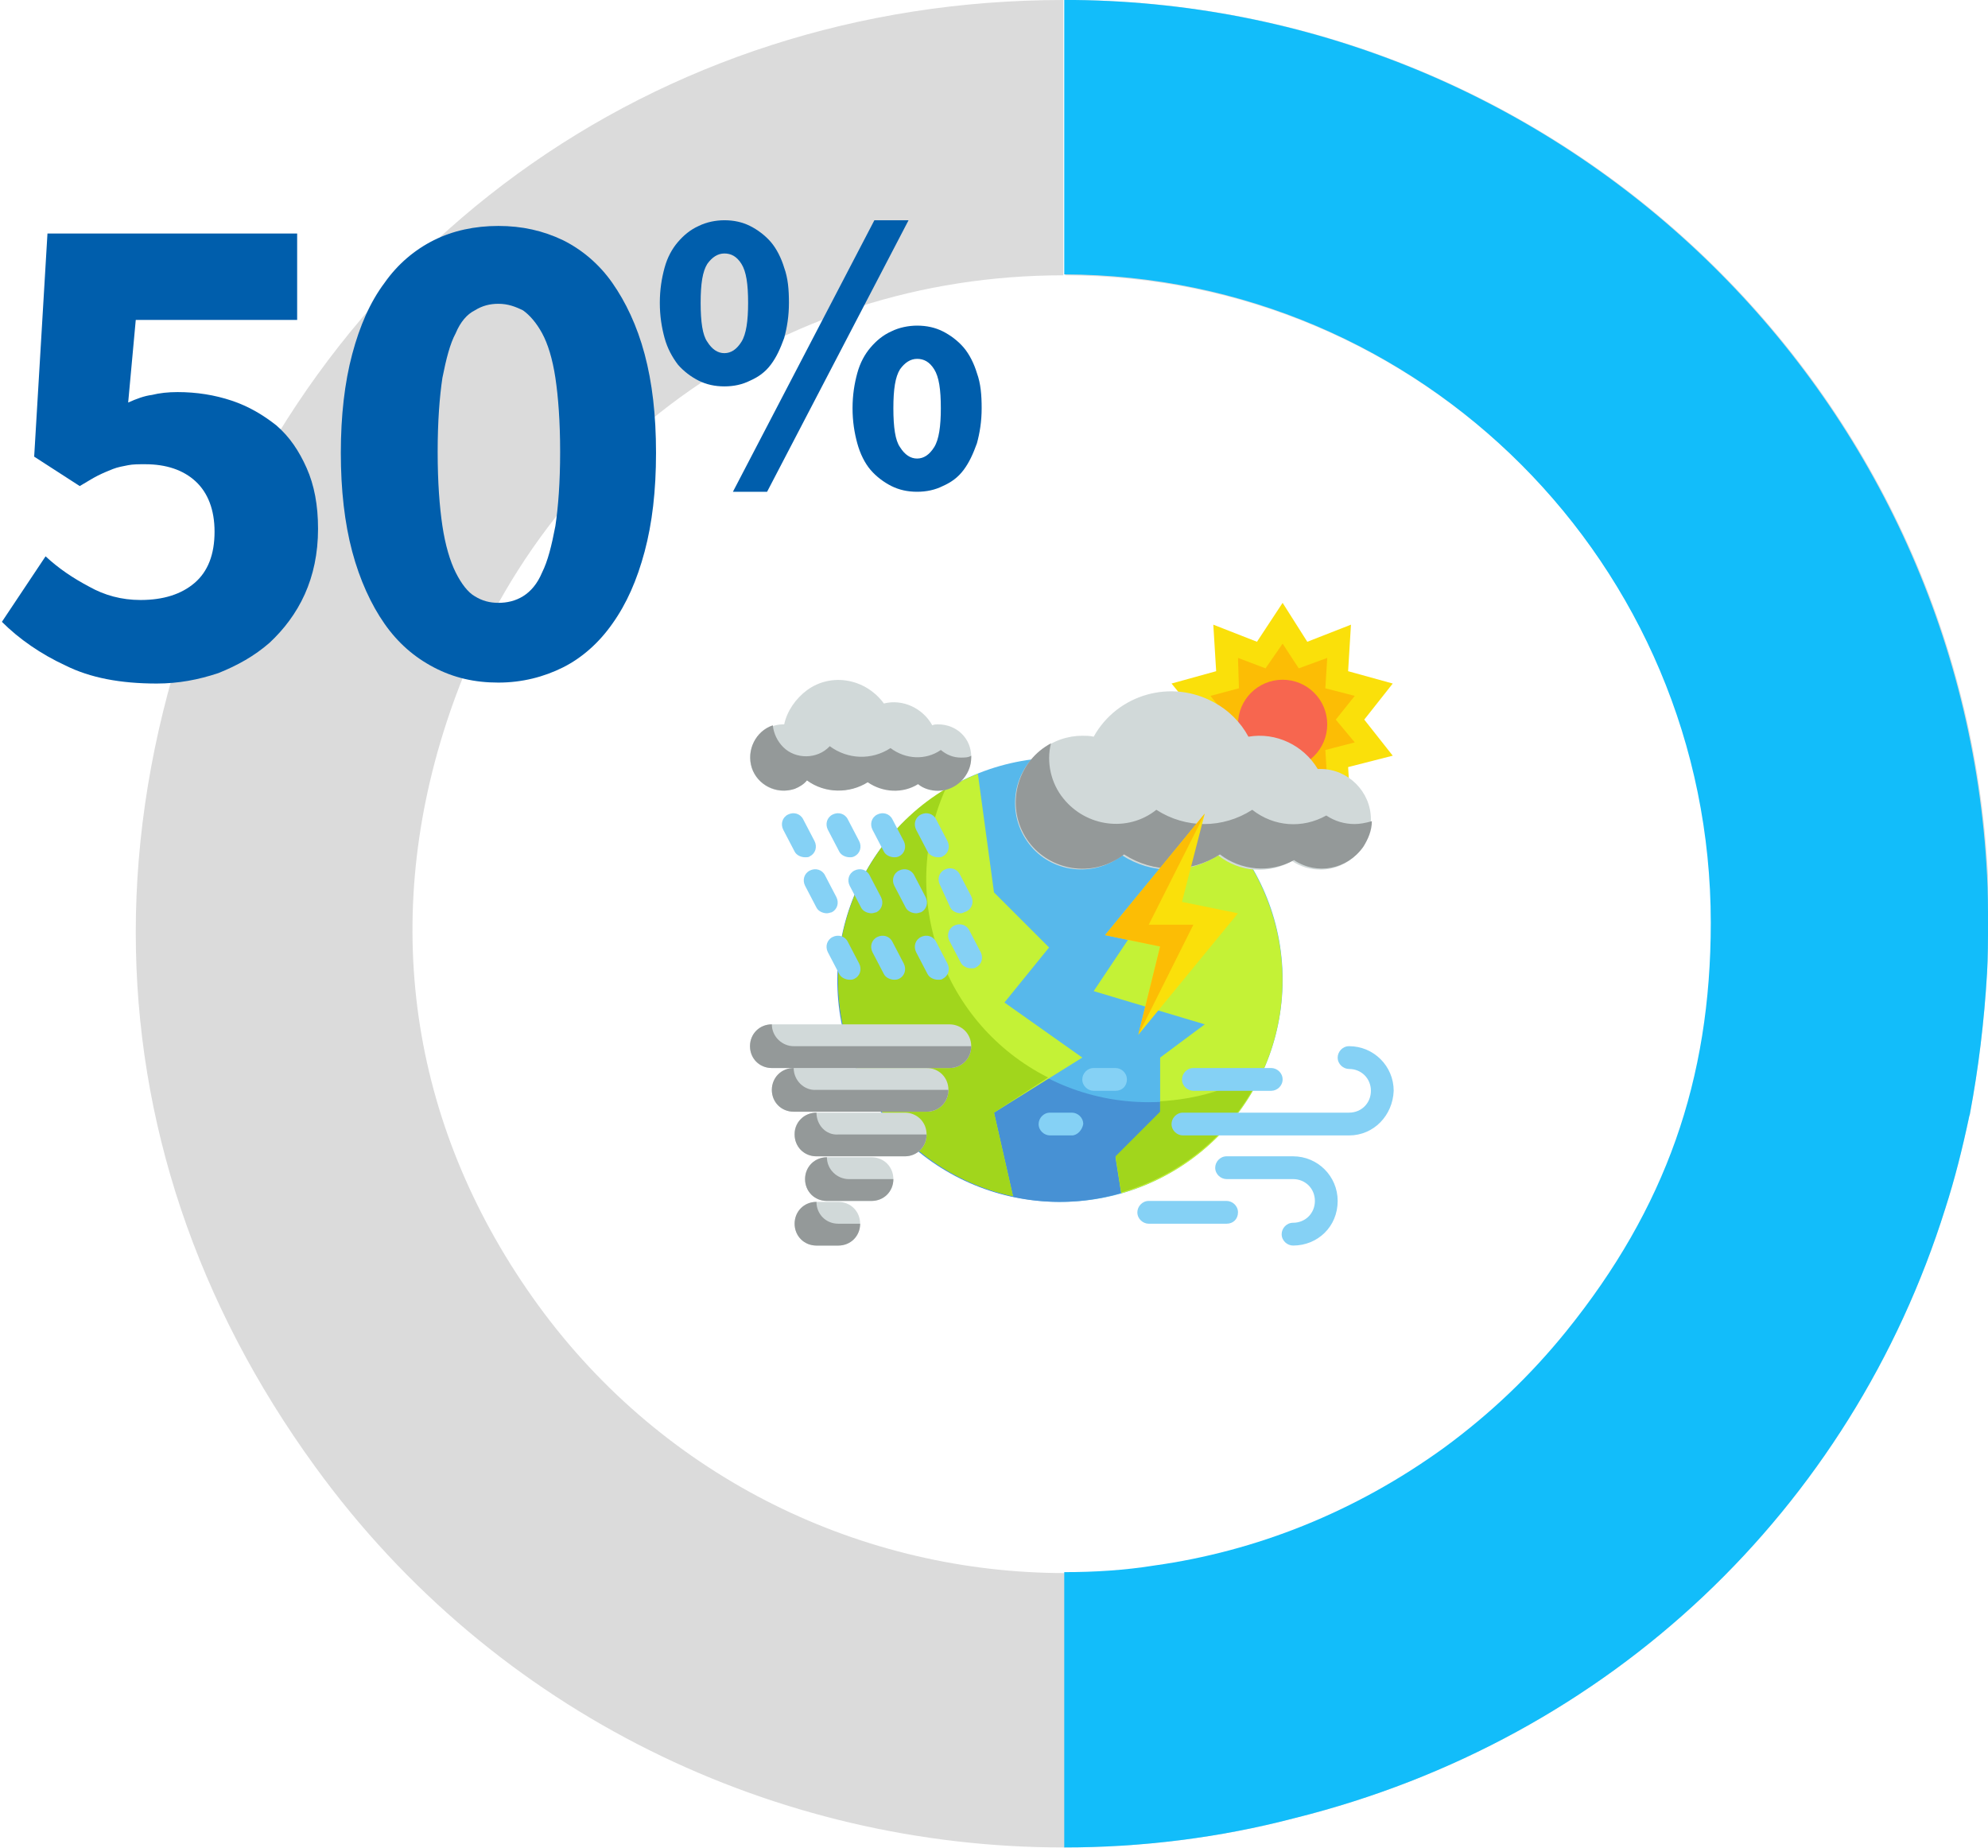 <?xml version="1.0" encoding="utf-8"?>
<!-- Generator: Adobe Illustrator 24.3.0, SVG Export Plug-In . SVG Version: 6.00 Build 0)  -->
<svg version="1.1" id="Layer_1" xmlns="http://www.w3.org/2000/svg" xmlns:xlink="http://www.w3.org/1999/xlink" x="0px" y="0px"
	 viewBox="0 0 209.4 194.7" style="enable-background:new 0 0 209.4 194.7;" xml:space="preserve">
<style type="text/css">
	.st0{fill:#DBDBDB;}
	.st1{fill:#12BDFA;}
	.st2{fill:#005EAC;}
	.st3{fill:#57B8EB;}
	.st4{fill:#4791D4;}
	.st5{fill:#C4F236;}
	.st6{fill:#A1D61C;}
	.st7{fill:#FAE00A;}
	.st8{fill:#FCBD05;}
	.st9{fill:#F7664F;}
	.st10{fill:#D1D9D9;}
	.st11{fill:#949999;}
	.st12{fill:#85D1F5;}
	.st13{fill:none;}
</style>
<path class="st0" d="M209.4,97.3c0,1.7,0,3.5-0.1,5.2c-0.3,5.1-0.9,10-1.8,14.8c0,0.1-0.1,0.3-0.1,0.4c-0.7,3.3-1.5,6.5-2.5,9.6
	c-9.9,31.6-35.2,55.9-68.5,64.2c-8,2.1-16.2,3.1-24.3,3.1H112c-30.1,0-59.8-13.9-78.8-40.1c-12.5-17.2-18.9-36.4-18.9-56.3
	c0-10.2,1.7-20.6,5.1-31C32.7,26.4,68.9,0,112,0v29h0c-30.2,0-55.7,18.5-65,47.2c-7,21.5-3.6,43,9.7,61.3
	c13.4,18.4,34.3,28.2,55.5,28.2c3.2,0,6.4-0.2,9.5-0.7c10.7-1.5,21.1-5.6,30.5-12.4c4.9-3.6,9.1-7.6,12.9-12.3c0,0,0,0,0,0
	c10.4-12.9,15.2-26.4,15.2-43c0-37.7-30.5-68.2-68.1-68.3V0c0.4,0,0.7,0,1.1,0c51.5,0.6,93.5,41.2,96.1,92.2
	C209.4,93.9,209.4,95.6,209.4,97.3"/>
<path class="st1" d="M209.4,97.3c0,1.7,0,3.5-0.1,5.2c-0.3,5.1-0.9,10-1.8,14.8c0,0.1-0.1,0.3-0.1,0.4c-0.7,3.3-1.5,6.5-2.5,9.6
	c-9.9,31.6-35.2,55.9-68.5,64.2c-8,2.1-16.2,3.1-24.3,3.1v-29c3.2,0,6.4-0.2,9.5-0.7c10.7-1.5,21.1-5.6,30.5-12.4
	c4.9-3.6,9.1-7.6,12.9-12.3c0,0,0,0,0,0c10.4-12.9,15.2-26.4,15.2-43c0-37.7-30.5-68.2-68.1-68.3V0c0.4,0,0.7,0,1.1,0
	c51.5,0.6,93.5,41.2,96.1,92.2C209.4,93.9,209.4,95.6,209.4,97.3"/>
<g>
	<path class="st2" d="M4.8,58.6c1.4,1.3,2.9,2.3,4.6,3.2c1.6,0.9,3.4,1.4,5.4,1.4c2.4,0,4.3-0.6,5.7-1.8c1.4-1.2,2.1-3,2.1-5.4
		c0-2.3-0.7-4.1-2-5.3c-1.3-1.2-3.1-1.8-5.3-1.8c-0.7,0-1.3,0-1.8,0.1c-0.5,0.1-1.1,0.2-1.6,0.4c-0.5,0.2-1,0.4-1.6,0.7
		c-0.6,0.3-1.2,0.7-1.9,1.1l-4.8-3.1L5,24.6h26.3v9.1h-17l-0.8,8.7c0.9-0.4,1.7-0.7,2.5-0.8c0.8-0.2,1.7-0.3,2.7-0.3
		c2,0,3.9,0.3,5.7,0.9c1.8,0.6,3.3,1.5,4.7,2.6c1.4,1.2,2.4,2.7,3.2,4.5c0.8,1.8,1.2,3.9,1.2,6.4c0,2.6-0.5,4.9-1.4,6.9
		c-0.9,2-2.2,3.7-3.7,5.1c-1.6,1.4-3.4,2.4-5.4,3.2c-2.1,0.7-4.2,1.1-6.5,1.1c-3.8,0-7-0.6-9.6-1.9c-2.6-1.2-4.9-2.8-6.7-4.6
		L4.8,58.6z"/>
	<path class="st2" d="M52.5,71.9c-2.5,0-4.7-0.5-6.8-1.6s-3.8-2.6-5.2-4.6c-1.4-2-2.6-4.6-3.4-7.6c-0.8-3-1.2-6.5-1.2-10.4
		s0.4-7.4,1.2-10.4c0.8-3,1.9-5.5,3.4-7.5c1.4-2,3.2-3.5,5.2-4.5c2-1,4.3-1.5,6.8-1.5s4.7,0.5,6.8,1.5c2,1,3.8,2.5,5.2,4.5
		c1.4,2,2.6,4.5,3.4,7.5c0.8,3,1.2,6.4,1.2,10.4s-0.4,7.4-1.2,10.4c-0.8,3-1.9,5.5-3.4,7.6c-1.4,2-3.2,3.6-5.2,4.6
		S55,71.9,52.5,71.9z M52.5,63.5c0.9,0,1.8-0.2,2.6-0.7c0.8-0.5,1.5-1.3,2-2.5c0.6-1.2,1-2.8,1.4-4.9c0.3-2,0.5-4.6,0.5-7.8
		c0-3.2-0.2-5.8-0.5-7.8c-0.3-2-0.8-3.6-1.4-4.7c-0.6-1.1-1.3-1.9-2-2.4c-0.8-0.4-1.6-0.7-2.6-0.7c-0.9,0-1.7,0.2-2.5,0.7
		c-0.8,0.4-1.5,1.2-2,2.4c-0.6,1.1-1,2.7-1.4,4.7c-0.3,2-0.5,4.6-0.5,7.8c0,3.2,0.2,5.8,0.5,7.8c0.3,2,0.8,3.7,1.4,4.9
		c0.6,1.2,1.3,2.1,2,2.5C50.8,63.3,51.6,63.5,52.5,63.5z"/>
</g>
<g>
	<path class="st2" d="M76.3,40.7c-1,0-1.9-0.2-2.7-0.6c-0.8-0.4-1.6-1-2.2-1.7c-0.6-0.8-1.1-1.7-1.4-2.8c-0.3-1.1-0.5-2.3-0.5-3.7
		c0-1.4,0.2-2.6,0.5-3.7c0.3-1.1,0.8-2,1.4-2.7c0.6-0.7,1.3-1.3,2.2-1.7c0.8-0.4,1.8-0.6,2.7-0.6c1,0,1.9,0.2,2.7,0.6
		c0.8,0.4,1.6,1,2.2,1.7c0.6,0.7,1.1,1.7,1.4,2.7c0.4,1.1,0.5,2.3,0.5,3.7c0,1.4-0.2,2.6-0.5,3.7c-0.4,1.1-0.8,2-1.4,2.8
		c-0.6,0.8-1.3,1.3-2.2,1.7C78.2,40.5,77.3,40.7,76.3,40.7z M76.3,37.2c0.7,0,1.3-0.4,1.8-1.2c0.5-0.8,0.7-2.2,0.7-4.1
		c0-2-0.2-3.3-0.7-4.1c-0.5-0.8-1.1-1.1-1.8-1.1c-0.7,0-1.3,0.4-1.8,1.1c-0.5,0.8-0.7,2.1-0.7,4.1c0,2,0.2,3.4,0.7,4.1
		C75,36.8,75.6,37.2,76.3,37.2z M77.2,51.8l14.9-28.6h3.6L80.8,51.8H77.2z M96.6,51.8c-1,0-1.9-0.2-2.7-0.6c-0.8-0.4-1.6-1-2.2-1.7
		s-1.1-1.7-1.4-2.8c-0.3-1.1-0.5-2.3-0.5-3.7c0-1.4,0.2-2.6,0.5-3.7s0.8-2,1.4-2.7c0.6-0.7,1.3-1.3,2.2-1.7c0.8-0.4,1.8-0.6,2.7-0.6
		c1,0,1.9,0.2,2.7,0.6c0.8,0.4,1.6,1,2.2,1.7c0.6,0.7,1.1,1.7,1.4,2.7c0.4,1.1,0.5,2.3,0.5,3.7c0,1.4-0.2,2.6-0.5,3.7
		c-0.4,1.1-0.8,2-1.4,2.8s-1.3,1.3-2.2,1.7C98.5,51.6,97.6,51.8,96.6,51.8z M96.6,48.3c0.7,0,1.3-0.4,1.8-1.2
		c0.5-0.8,0.7-2.2,0.7-4.1c0-2-0.2-3.3-0.7-4.1c-0.5-0.8-1.1-1.1-1.8-1.1c-0.7,0-1.3,0.4-1.8,1.1c-0.5,0.8-0.7,2.1-0.7,4.1
		c0,2,0.2,3.4,0.7,4.1C95.3,47.9,95.9,48.3,96.6,48.3z"/>
</g>
<path class="st3" d="M111.7,79.8c12.9,0,23.4,10.5,23.4,23.4c0,12.9-10.5,23.4-23.4,23.4c-12.9,0-23.4-10.5-23.4-23.4
	C88.3,90.3,98.8,79.8,111.7,79.8"/>
<path class="st4" d="M121,116.1c-12.9,0-23.4-10.4-23.4-23.3c0-3.3,0.7-6.6,2-9.6c-11.1,6.6-14.7,21-8.1,32c6.6,11.1,21,14.7,32,8.1
	c4.1-2.5,7.4-6.1,9.4-10.5C129.4,114.9,125.3,116.1,121,116.1"/>
<path class="st5" d="M127.5,86l-12.3,18.4l11.7,3.5l-4.7,3.5v5.8l-4.7,4.7l0.6,3.8c12.4-3.5,19.6-16.4,16.1-28.8
	C133,92.7,130.7,88.9,127.5,86L127.5,86z"/>
<path class="st5" d="M88.3,103.2c0,11,7.7,20.5,18.4,22.8l-2-8.8l9.3-5.8l-8.2-5.8l4.7-5.8l-5.8-5.8L103,81.5
	C94.2,85,88.3,93.6,88.3,103.2"/>
<path class="st6" d="M133,112.7c-2.8,6.3-8.3,11-14.9,12.9l-0.6-3.8l4.7-4.7V116C126,115.8,129.8,114.7,133,112.7"/>
<path class="st6" d="M104.7,117.2l2,8.8c-12.6-2.7-20.6-15.2-17.9-27.8c1.4-6.3,5.3-11.8,10.8-15.1c-5.1,11.4-0.3,24.8,10.8,30.4
	L104.7,117.2z"/>
<polygon class="st7" points="135.1,63.5 137.7,67.6 142.3,65.8 142,70.7 146.7,72 143.7,75.8 146.7,79.6 142,80.8 142.3,85.7 
	137.7,83.9 135.1,88 132.4,83.9 127.8,85.7 128.1,80.8 123.4,79.6 126.5,75.8 123.4,72 128.1,70.7 127.8,65.8 132.4,67.6 "/>
<polygon class="st8" points="133.3,81.1 130.4,82.2 130.5,79 127.5,78.2 129.5,75.8 127.5,73.3 130.5,72.5 130.4,69.3 133.3,70.4 
	135.1,67.8 136.8,70.4 139.8,69.3 139.6,72.5 142.7,73.3 140.7,75.8 142.7,78.2 139.6,79 139.8,82.2 136.8,81.1 135.1,83.7 "/>
<path class="st9" d="M135.1,71.6c2.6,0,4.7,2.1,4.7,4.7c0,2.6-2.1,4.7-4.7,4.7c-2.6,0-4.7-2.1-4.7-4.7
	C130.4,73.7,132.5,71.6,135.1,71.6"/>
<path class="st10" d="M114,77.5c0.4,0,0.8,0,1.2,0.1c2.5-4.5,8.2-6.1,12.7-3.6c1.5,0.8,2.8,2.1,3.6,3.6c2.9-0.5,5.8,0.9,7.3,3.4
	c0.1,0,0.2,0,0.3,0c2.9,0,5.3,2.4,5.3,5.3s-2.4,5.3-5.3,5.3c-1.1,0-2.1-0.3-3-0.9c-2.5,1.4-5.5,1.2-7.8-0.6c-3.1,2-7,2-10.1,0
	c-3.1,2.4-7.5,1.8-9.8-1.2c-2.4-3.1-1.8-7.5,1.2-9.8C110.9,78,112.5,77.5,114,77.5"/>
<path class="st11" d="M142.7,86.8c-1.1,0-2.1-0.3-3-0.9c-2.5,1.4-5.5,1.2-7.8-0.6c-3.1,2-7,2-10.1,0c-3,2.4-7.4,1.8-9.8-1.2
	c-1.3-1.6-1.8-3.8-1.3-5.8c-3.4,1.8-4.7,6.1-2.9,9.5c1.8,3.4,6.1,4.7,9.5,2.9c0.4-0.2,0.7-0.4,1.1-0.7c3.1,2,7,2,10.1,0
	c2.2,1.7,5.3,2,7.8,0.6c2.4,1.6,5.6,1,7.3-1.4c0.5-0.8,0.9-1.7,0.9-2.7C143.8,86.7,143.2,86.8,142.7,86.8"/>
<polygon class="st7" points="124.5,95 126.9,85.7 116.4,98.5 122.2,99.7 119.9,109 130.4,96.2 "/>
<polygon class="st8" points="125.7,97.4 121,97.4 126.9,85.7 116.4,98.5 122.2,99.7 119.9,109 "/>
<path class="st10" d="M83.6,112.5h14c1.3,0,2.3,1,2.3,2.3c0,1.3-1,2.3-2.3,2.3h-14c-1.3,0-2.3-1-2.3-2.3
	C81.3,113.6,82.4,112.5,83.6,112.5"/>
<path class="st10" d="M81.3,107.9H100c1.3,0,2.3,1,2.3,2.3c0,1.3-1,2.3-2.3,2.3H81.3c-1.3,0-2.3-1-2.3-2.3
	C79,108.9,80,107.9,81.3,107.9"/>
<path class="st10" d="M86,117.2h9.3c1.3,0,2.3,1,2.3,2.3c0,1.3-1,2.3-2.3,2.3H86c-1.3,0-2.3-1-2.3-2.3
	C83.6,118.3,84.7,117.2,86,117.2"/>
<path class="st10" d="M87.1,121.9h4.7c1.3,0,2.3,1,2.3,2.3s-1,2.3-2.3,2.3h-4.7c-1.3,0-2.3-1-2.3-2.3S85.9,121.9,87.1,121.9"/>
<path class="st10" d="M86,126.6h2.3c1.3,0,2.3,1,2.3,2.3s-1,2.3-2.3,2.3H86c-1.3,0-2.3-1-2.3-2.3S84.7,126.6,86,126.6"/>
<path class="st11" d="M83.6,112.5c-1.3,0-2.3,1-2.3,2.3c0,1.3,1,2.3,2.3,2.3h14c1.3,0,2.3-1,2.3-2.3H86
	C84.7,114.9,83.6,113.8,83.6,112.5"/>
<path class="st11" d="M81.3,107.9c-1.3,0-2.3,1-2.3,2.3c0,1.3,1,2.3,2.3,2.3H100c1.3,0,2.3-1,2.3-2.3H83.6
	C82.4,110.2,81.3,109.2,81.3,107.9"/>
<path class="st11" d="M86,117.2c-1.3,0-2.3,1-2.3,2.3c0,1.3,1,2.3,2.3,2.3h9.3c1.3,0,2.3-1,2.3-2.3h-9.3C87,119.6,86,118.5,86,117.2
	"/>
<path class="st11" d="M87.1,121.9c-1.3,0-2.3,1-2.3,2.3s1,2.3,2.3,2.3h4.7c1.3,0,2.3-1,2.3-2.3h-4.7
	C88.2,124.2,87.1,123.2,87.1,121.9"/>
<path class="st11" d="M86,126.6c-1.3,0-2.3,1-2.3,2.3s1,2.3,2.3,2.3h2.3c1.3,0,2.3-1,2.3-2.3h-2.3C87,128.9,86,127.9,86,126.6"/>
<path class="st10" d="M98.8,76.3c-0.2,0-0.4,0-0.6,0.1c-1-1.8-3.1-2.8-5.1-2.3c-1.9-2.6-5.5-3.3-8.1-1.4c-1.2,0.9-2.1,2.2-2.4,3.6
	c0,0-0.1,0-0.1,0c-1.9,0-3.5,1.6-3.5,3.5c0,1.9,1.6,3.5,3.5,3.5c0.9,0,1.8-0.4,2.5-1.1c1.9,1.4,4.5,1.4,6.4,0.1
	c1.6,1.1,3.7,1.2,5.3,0.2c0.6,0.5,1.4,0.7,2.1,0.7c1.9,0,3.5-1.6,3.5-3.5S100.8,76.3,98.8,76.3"/>
<path class="st11" d="M101.2,79.8c-0.8,0-1.5-0.3-2.1-0.8c-1.6,1.1-3.7,1-5.3-0.2c-2,1.3-4.5,1.2-6.4-0.2c-1.3,1.4-3.6,1.4-4.9,0.1
	c-0.6-0.6-1-1.4-1.1-2.3c-1.8,0.6-2.8,2.6-2.2,4.5c0.6,1.8,2.6,2.8,4.5,2.2c0.5-0.2,1-0.5,1.3-0.9c1.9,1.4,4.5,1.4,6.4,0.2
	c1.6,1.1,3.7,1.2,5.3,0.2c0.6,0.5,1.4,0.7,2.1,0.7c1.9,0,3.5-1.6,3.5-3.5c0-0.1,0-0.1,0-0.2C102,79.8,101.6,79.8,101.2,79.8"/>
<path class="st12" d="M142.1,119.6h-17.5c-0.6,0-1.2-0.5-1.2-1.2c0-0.6,0.5-1.2,1.2-1.2h17.5c1.3,0,2.3-1,2.3-2.3
	c0-1.3-1-2.3-2.3-2.3c-0.6,0-1.2-0.5-1.2-1.2c0-0.6,0.5-1.2,1.2-1.2c2.6,0,4.7,2.1,4.7,4.7C146.7,117.5,144.7,119.6,142.1,119.6"/>
<path class="st12" d="M129.2,128.9H121c-0.6,0-1.2-0.5-1.2-1.2c0-0.6,0.5-1.2,1.2-1.2h8.2c0.6,0,1.2,0.5,1.2,1.2
	C130.4,128.4,129.9,128.9,129.2,128.9"/>
<path class="st12" d="M133.9,114.9h-8.2c-0.6,0-1.2-0.5-1.2-1.2c0-0.6,0.5-1.2,1.2-1.2h8.2c0.6,0,1.2,0.5,1.2,1.2
	C135.1,114.4,134.5,114.9,133.9,114.9"/>
<path class="st12" d="M136.2,131.2c-0.6,0-1.2-0.5-1.2-1.2c0-0.6,0.5-1.2,1.2-1.2c1.3,0,2.3-1,2.3-2.3c0-1.3-1-2.3-2.3-2.3h-7
	c-0.6,0-1.2-0.5-1.2-1.2c0-0.6,0.5-1.2,1.2-1.2h7c2.6,0,4.7,2.1,4.7,4.7C140.9,129.2,138.8,131.2,136.2,131.2"/>
<path class="st12" d="M112.9,119.6h-2.3c-0.6,0-1.2-0.5-1.2-1.2c0-0.6,0.5-1.2,1.2-1.2h2.3c0.6,0,1.2,0.5,1.2,1.2
	C114,119,113.5,119.6,112.9,119.6"/>
<path class="st12" d="M117.5,114.9h-2.3c-0.6,0-1.2-0.5-1.2-1.2c0-0.6,0.5-1.2,1.2-1.2h2.3c0.6,0,1.2,0.5,1.2,1.2
	C118.7,114.4,118.2,114.9,117.5,114.9"/>
<path class="st12" d="M84.8,90.3c-0.4,0-0.9-0.2-1.1-0.6l-1.2-2.3c-0.3-0.6-0.1-1.3,0.5-1.6c0.6-0.3,1.3-0.1,1.6,0.5l1.2,2.3
	c0.3,0.6,0.1,1.3-0.5,1.6C85.2,90.3,85,90.3,84.8,90.3"/>
<path class="st12" d="M89.5,90.3c-0.4,0-0.9-0.2-1.1-0.6l-1.2-2.3c-0.3-0.6-0.1-1.3,0.5-1.6c0.6-0.3,1.3-0.1,1.6,0.5l1.2,2.3
	c0.3,0.6,0.1,1.3-0.5,1.6C89.8,90.3,89.7,90.3,89.5,90.3"/>
<path class="st12" d="M94.2,90.3c-0.4,0-0.9-0.2-1.1-0.6l-1.2-2.3c-0.3-0.6-0.1-1.3,0.5-1.6c0.6-0.3,1.3-0.1,1.6,0.5l1.2,2.3
	c0.3,0.6,0.1,1.3-0.5,1.6C94.5,90.3,94.3,90.3,94.2,90.3"/>
<path class="st12" d="M98.8,90.3c-0.4,0-0.9-0.2-1.1-0.6l-1.2-2.3c-0.3-0.6-0.1-1.3,0.5-1.6c0.6-0.3,1.3-0.1,1.6,0.5l1.2,2.3
	c0.3,0.6,0.1,1.3-0.5,1.6C99.2,90.3,99,90.3,98.8,90.3"/>
<path class="st12" d="M87.1,96.2c-0.4,0-0.9-0.2-1.1-0.6l-1.2-2.3c-0.3-0.6-0.1-1.3,0.5-1.6c0.6-0.3,1.3-0.1,1.6,0.5l1.2,2.3
	c0.3,0.6,0.1,1.3-0.5,1.6C87.5,96.1,87.3,96.2,87.1,96.2"/>
<path class="st12" d="M91.8,96.2c-0.4,0-0.9-0.2-1.1-0.6l-1.2-2.3c-0.3-0.6-0.1-1.3,0.5-1.6c0.6-0.3,1.3-0.1,1.6,0.5l1.2,2.3
	c0.3,0.6,0.1,1.3-0.5,1.6C92.2,96.1,92,96.2,91.8,96.2"/>
<path class="st12" d="M96.5,96.2c-0.4,0-0.9-0.2-1.1-0.6l-1.2-2.3c-0.3-0.6-0.1-1.3,0.5-1.6c0.6-0.3,1.3-0.1,1.6,0.5l1.2,2.3
	c0.3,0.6,0.1,1.3-0.5,1.6C96.9,96.1,96.7,96.2,96.5,96.2"/>
<path class="st12" d="M101.2,96.2c-0.4,0-0.9-0.2-1.1-0.6L99,93.2c-0.3-0.6-0.1-1.3,0.5-1.6c0.6-0.3,1.3-0.1,1.6,0.5l1.2,2.3
	c0.3,0.6,0.1,1.3-0.5,1.6C101.5,96.1,101.4,96.2,101.2,96.2"/>
<path class="st12" d="M89.5,103.2c-0.4,0-0.9-0.2-1.1-0.6l-1.2-2.3c-0.3-0.6-0.1-1.3,0.5-1.6c0.6-0.3,1.3-0.1,1.6,0.5l1.2,2.3
	c0.3,0.6,0.1,1.3-0.5,1.6C89.8,103.2,89.7,103.2,89.5,103.2"/>
<path class="st12" d="M94.2,103.2c-0.4,0-0.9-0.2-1.1-0.6l-1.2-2.3c-0.3-0.6-0.1-1.3,0.5-1.6c0.6-0.3,1.3-0.1,1.6,0.5l1.2,2.3
	c0.3,0.6,0.1,1.3-0.5,1.6C94.5,103.2,94.3,103.2,94.2,103.2"/>
<path class="st12" d="M98.8,103.2c-0.4,0-0.9-0.2-1.1-0.6l-1.2-2.3c-0.3-0.6-0.1-1.3,0.5-1.6c0.6-0.3,1.3-0.1,1.6,0.5l1.2,2.3
	c0.3,0.6,0.1,1.3-0.5,1.6C99.2,103.2,99,103.2,98.8,103.2"/>
<path class="st12" d="M102.3,102c-0.4,0-0.9-0.2-1.1-0.6l-1.2-2.3c-0.3-0.6-0.1-1.3,0.5-1.6c0.6-0.3,1.3-0.1,1.6,0.5l1.2,2.3
	c0.3,0.6,0.1,1.3-0.5,1.6C102.7,102,102.5,102,102.3,102"/>
<rect x="0.2" y="0.3" class="st13" width="209.1" height="194.5"/>
</svg>
